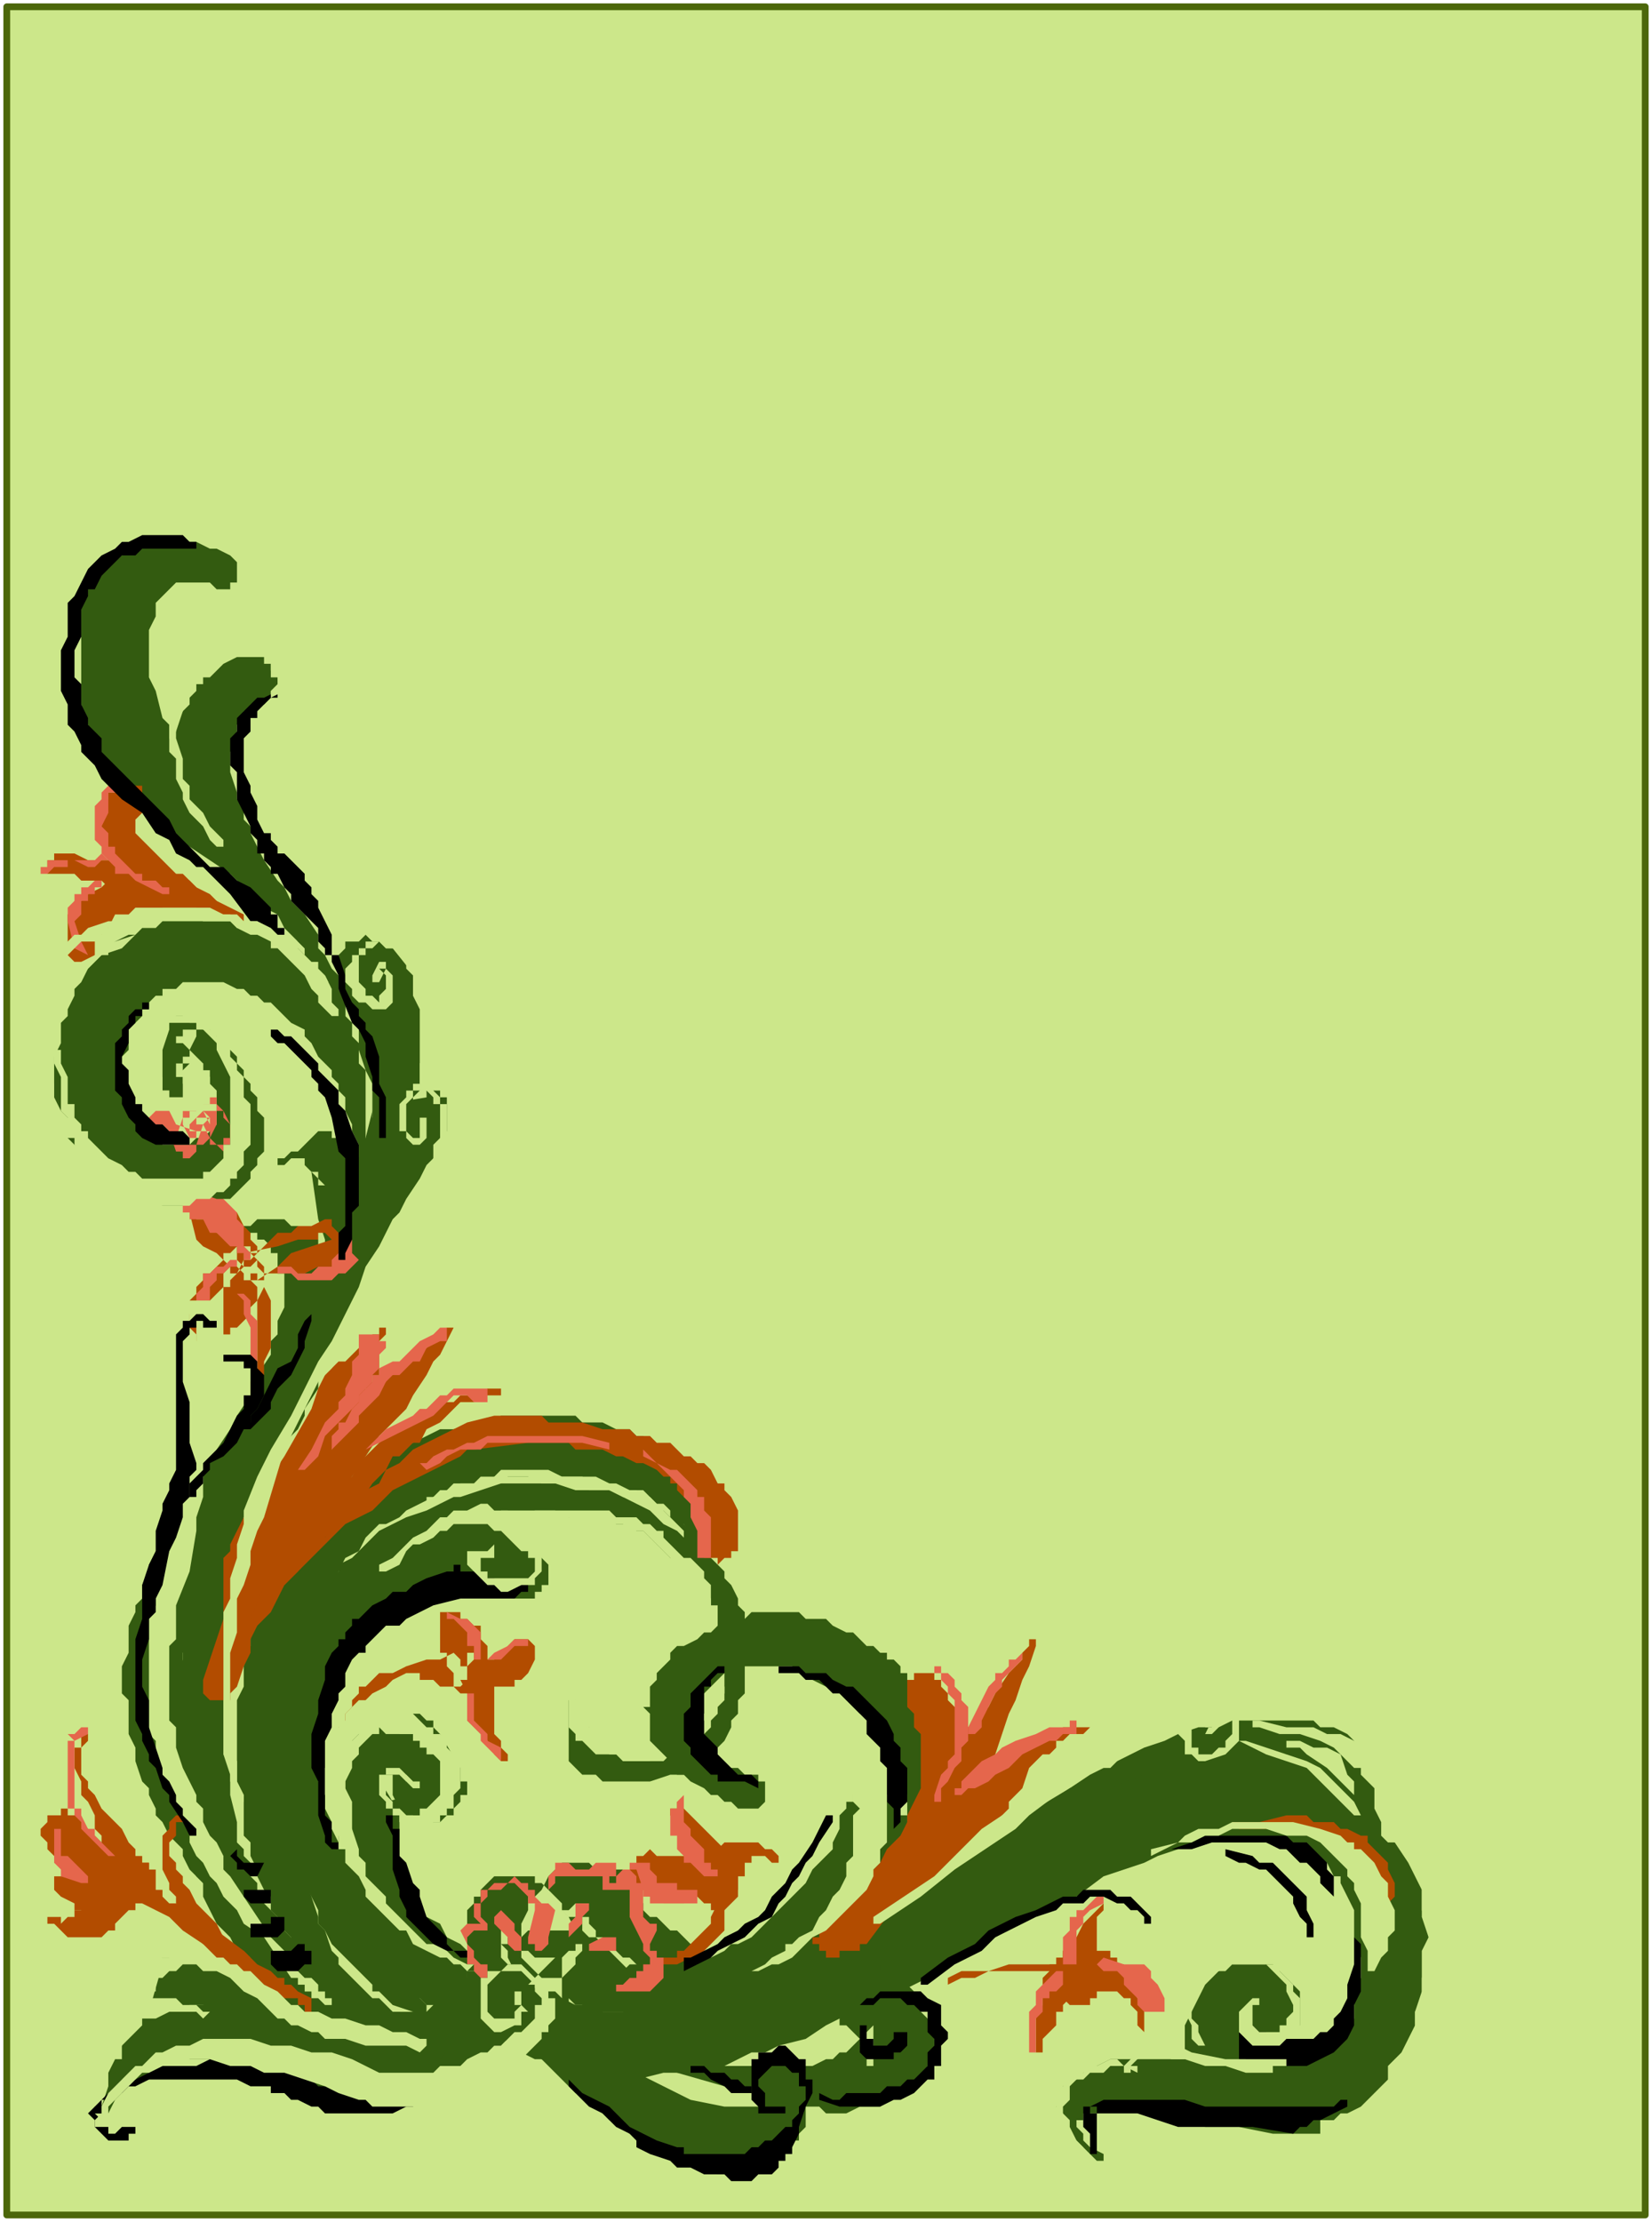<svg xmlns="http://www.w3.org/2000/svg" width="156.16" height="209.92" fill-rule="evenodd" stroke-linecap="round" preserveAspectRatio="none" viewBox="0 0 244 328"><style>.brush1{fill:#000}.brush2{fill:#cce78a}.pen3{stroke:none}.brush3{fill:#335b10}.brush4{fill:#b24c00}.brush5{fill:#e5664c}</style><path d="M1 1h242v326H1z" class="brush2" style="stroke:#4c670b;stroke-width:1;stroke-linejoin:round"/><path d="m32 87-1-1h-5l-1 1-1 1-1 1v2l-1 2v7l1 2 1 4 1 1v2l1 1 1 2 1 1 1 2 2 2 2 3 2 2 2 3 2 2 2 3 1 1 1 2 1 1 1 1 2 3v2l1 1 1 2 1 1v2l1 2v4l-1-1v-1l-1-2v-2l-1-2-1-1-1-1-1-2-1-1-1-2-1-1-1-1-2-1-2-2-3-3-6-4-3-2-1-1-2-1-1-2-1-1-1-1-2-1-1-2-1-1-1-2-1-1v-3l-1-3V89l1-3v-1l2-1 1-1 1-1h1l1-1 1-1h9l2 1h1l2 1 1 1v3h-1v1h-2z" class="pen3 brush3"/><path d="m38 104-1 1h-1v1l-1 1v3l-1 1v3l1 3v1l1 1v2l1 1v1l1 2 1 2 1 2 3 4 1 2 1 2 1 2v2l1 1 1 2v4-1h-1v-3h-1v-1l-1-1v-2l-1-1-2-2-1-2-2-2-2-2-2-2-1-2-2-2-1-1-1-1v-1l-1-1-1-1v-1l-1-2v-1l-1-1v-3l-1-2 1-2 1-3 1-1v-1l1-1v-1h1v-1h1l1-1 1-1 2-1h4v1h1v2h1v2h-1v1l-1 1h-1z" class="pen3 brush3"/><path d="M24 160v-5l1-3v-1l1-1h1l1 1h1l1 1h1l1 1v1l1 1h1l1 1v1l1 1v1l1 1v1l1 1v2l1 1v5l-1 1v1l-1 1v1l-1 1-1 1-1 1h-1l-1 1h-8l-2-1h-2l-1-1-2-1-2-2-1-1-1-1-2-2-1-1-1-2-1-1v-9l1-2v-3l1-1v-1l1-2v-1l1-1 1-2 1-1 1-1h1v-1l1-1 2-1h1l1-1h2l1-1h10l1 1h3l2 1 2 1 1 1h1l1 1 1 1 1 1 1 1v1h1v1l1 1v1h1v2l1 1v2l1 1v3l1 1v19l-1 3h-1v-1l1-1v-9l-1-2v-1l-1-2v-2l-1-1v-1l-1-1v-1l-1-1-1-1-1-2-1-1v-1l-2-1-1-1-1-1-1-1h-1l-1-1h-1l-1-1h-1l-2-1h-6l-1 1h-2v1h-1l-1 1v1h-1v1l-1 1-1 1v3l-1 1v4l1 2v1l1 2 1 1 1 1h1v1l1 1h4l1-1h1l1-1 1-1v-5l-1-1v-1l-1-1v-1l-1-1-1-1-1-1h-1v-1h1v-1h2v1l-1 2v2l-1 1v4h-2v-1h-1v-1zm26 25-3 9-2 5-2 5-2 5-1 2-1 3-1 2v3l-1 2-1 3-1 3v3l-1 2v6l-1 3v18l1 3v3l1 4v3l1 1v1l1 1v2l1 1v1l1 2 1 1 1 1 1 2 1 1 1 1 1 2 1 1 1 1 1 1 2 1 1 1 1 1 1 1h2l1 1h7l1-1 1-1 1-1h1l1-1v-1h1v-1h1v-1h2l1-1h1l1 1h1l1 1 1 1v1h1v4h-1v1l-1 1-1 1-1 1-1 1-1 1-1 1-1 1h-1l-1 1h-2l-2 1h-5l-1-1h-3l-1-1-2-1-2-1-2-1-2-1-1-1-2-2-2-2h-1v-1l-2-2-1-2-2-2-1-1-1-2-2-2-1-2-1-2v-2l-1-1-1-2v-1l-1-4v-3l-1-4v-15l1-3v-3l1-3v-3l1-3 1-3 1-3 1-2 1-3 1-3 1-2 1-3 2-5 2-5 5-10 2-5 2-5h1l1 1h-1z" class="pen3 brush3"/><path d="m78 293 2 1h2l1 1 2 1h2l2 1h4l5-1h4l2-1h2l2-1 1-1 4-1 2-1h2l3-2 3-1 4-2 3-2 6-3 7-4 6-4 3-1 3-2 6-3 3-1 3-1 4-1 3-1h4l3-1h7l3 1 4 1h2l1 1 2 1h2l2 3 1 2 1 1 2 3 2 4v3l1 3v5l-1 2v3l-1 2v3l-1 2-1 2-1 2-2 2-1 1-2 2-2 1h-1l-1 1h-3l-1 1h-4l-3-1h-1l-1-1h-1v-1l-1-1h-1v-1h-1v-2l-1-1v-6l1-1v-1l1-2 1-1 1-1 2-1 1-1v1l-1 1-1 1-1 1v5l1 1 1 1 2 1h7l2-1 1-1h1v-1l1-2 1-1v-4l1-2v-3l-1-3v-4l-1-2-1-2v-1h-1l-1-2-2-1h-1l-3-1-3-1h-11l-2 1-3 1-2 1-6 2-4 3-5 2-14 8-3 2-4 2-3 1-4 2-4 2-3 2-4 1-2 1h-2l-2 1-2 1h-2l-2 1h-5l-4 1h-5l-1-1h-3l-2-1-2-1-3-1-4-2h-1v-1l-1-1v-4l1-1 1-1h1v-1h2v1h1z" class="pen3 brush3"/><path d="M194 315h-6l-5-1h-5l-2-1-2-1-4-1h-6l-2 1h-2v1h-1v1l1 1v1l1 1 2 1v1h-1l-2-2-1-1-1-1-1-1v-2l-1-1 1-1v-2l2-1 1-1 2-1 2-1h13l2 1 2 1 1 2 2 1 2 1 3 1h3l2 1h1v3h-1zM93 297l4-1 3-1 3-1 3-1 3-1 3-2 3-1 3-1 2-1 3-2 3-1 2-2 6-3 5-3 5-3 5-4 3-1 3-2 3-2 3-1 1-1h2l3-1 3-1 4-1 4-1h5l2 1h4l2 1h1l2 1 1 1 1 1 2 2 1 1 2 2 2 3 2 3 4 5v9l-1 3v4l-1 1-1 3-1 2-1 1h-1v-1h-1v-2l1-1v-7l-1-4-1-5-2-4-2-3-1-2-2-3-2-2h-1l-1-1-1-1h-1l-4-1h-10l-4 1-3 1h-3l-3 2-2 1h-2l-1 1-3 1-2 2-5 3-5 3-3 1-2 2-3 1-3 2-3 1-2 1-3 1-3 1-3 1-3 1-3 1-3 1-3 1-3 1-7 2h-1v-1z" class="pen3 brush3"/><path d="m91 295 1 1h9l1-1h4l1-1h2l1-1 2-1h1l2-1 1-1 2-1 1-1 1-1 2-1 1-1 1-1 1-1 1-1 1-1 1-1 1-1 1-1 1-1 1-1v-1l1-1v-2l1-1v-6l-1-2v-2l-1-1v-1l-1-2-1-1-1-1v-1l-1-1h-1l-1-1-1-1-1-1-1-1h-1l-2-1-1-1h-1l-1-1h-7l-1 1h-2l-1 1-1 1-1 1-1 1v2h-1v1h1v2l1 1 1 1v1l1 1 2 1h1l1 1h2v1h1v3l-1 1h-3l-1-1h-1l-1-1h-1l-1-1-2-1-1-1h-1l-1-1v-1l-1-1-1-1-1-1v-4l-1-1h1v-3l1-1v-1l1-1 1-1v-1l1-1h1l2-1 1-1h1l1-1 2-1h2l1-1h7l1 1h3l1 1 2 1h1l1 1 1 1h1l1 1h1v1h1l1 1v1h1v1h1l1 2 1 1v2l1 2v1l1 1v4l1 1v5l-1 2v3l-1 1v2l-1 1v1l-1 1-1 1-1 1-1 1-1 2-1 1-1 1-2 2-2 1-1 1-2 1h-1l-3 2-2 1-1 1h-2l-2 1h-2l-1 1h-2l-2 1H90v-2h1zm-18 3-5-1h-3l-1-1h-1l-1-1h-1l-1-1-2-1-1-1-4-6-1-4-2-3v-11l-1-5 1-1v-3l1-1 1-1h2l1 1 6 6 1 1h-1l-8 2h-1v-1h1v-1l1-1h1v-1h1l1-1h1v3l1 2v9l2 3v2l3 5v1h1l1 1 1 1 1 1 1 1v1h1l2 1 2 1h1v1h1v2l-1 1h-1v1h-1v-1z" class="pen3 brush3"/><path d="m66 301-3-2-2-2-3-1-2-2h-1v-1l-1-1-1-1-1-1-1-1-1-1-1-1-1-2-1-1v-2l-1-2-1-2-1-1-1-3v-3l-1-2v-3l-1-3v-13l1-2v-2l1-3 1-2 1-2 1-2 1-2 1-1 1-1 1-1v-1l2-1 1-1 1-1 1-1 1-1 2-1 2-1 3-1 2-1 2-1h1l3-1 3-1h8l3 1h5l2 1h2l2 1 1 1h1l1 1 2 1 1 1 1 1 1 1 1 2 1 1 1 1v1l1 1 1 2v1l1 1v12l-1 1v2l-1 1v1l-1 2-1 1-1 1-2 2h-1l-1 1h-2l-3 1h-7l-1-1h-2l-1-1-1-1v-9h1v2l1 1v1h1l1 2v1h1l1 1h2v1h6l1-1h2l1-1 1-1 1-1 1-1v-1l1-1v-2l1-1v-9l-1-1v-1l-1-2v-1l-1-1v-1l-1-1-1-1-1-1-1-1h-1l-1-1-1-1-2-2h-1l-1-1h-2l-2-1h-5l-2-1h-8l-2 1h-3l-1 1h-1l-2 1-1 1h-1l-2 1-2 2h-1l-1 1-1 2-2 1-1 2-1 1-1 2-1 2-1 2v1l-1 1v2l-1 2v14l1 2v3l1 2 1 2 1 3 1 2 1 3 1 2 1 3 1 2 2 3 1 2 1 1 1 1 1 1 1 1v1l1 1 3 1v2h-1z" class="pen3 brush3"/><path d="M60 300h-2l-1-1-1-1h-2l-1-1-1-1-1-1-2-1-1-1-1-1-1-1-1-1-1-2-1-1v-1l-1-1-1-2-1-1v-2l-1-1-1-2v-1l-1-2v-2l-1-1v-6l-1-2v-12l1-2v-3l1-3v-3l1-1v-1l1-3 1-2 2-2 1-2 1-3 2-1 1-2 2-2 2-2 1-1 2-2 2-1 2-1 1-1h2l2-1 2-1h2l3-1h2l2-1h11l1 1h3l2 1h2l1 1h1l1 1 1 1h1l1 1 1 1 1 1 2 2 2 3 2 3v2l-1 1-1 1h-1l-1-1-2-3h-1l-1-1v-1l-1-1h-1l-1-1h-1l-1-1h-2l-2-1h-1l-3-1H71l-1 1h-3l-1 1h-1l-1 1-2 1-2 1-1 1-2 1h-1l-1 1-1 1-1 2-2 1-1 2-1 2-1 1-1 2-1 2-1 2v2l-1 3v2l-1 1v19l1 3v5l1 1 1 3 1 3v1l1 1 1 3 1 1v1l1 1 1 1 1 1 1 1 1 1h1l1 1 1 1h1l2 1v2h-1zm11 5-2 2-1 1-2 1h-2l-1 1h-2l-1 1h-7l-1-1h-2l-1-1h-2l-2-1-2-1-2-1-2-1h-3l-1-1h-8l-2 1h-1l-2 1v1h-2v1h-1l-1 1-1 1-1 2h-2v-1h1l1-3v-2l1-2 1-2 1-1 1-1 1-1v-1l1-1h1l1-1h11l2 1h3l3 1 5 2 6 3 1 1h1l2 1h2l1 1h2v-1h4v-1h1l1-1h3v2h-1z" class="pen3 brush3"/><path d="M65 304h-3l-3-1h-4l-1-1h-3l-2-1-4-1-4-1-2-1h-2l-1-1h-3l-3-1h-2l-5 2h-1v-1l2-7v-1h6l2 1h2l1 1h1l2 1 2 1 2 2 2 1 2 1 2 1 3 1 1 1h1l3 1 1 1h5l1 1h3l-1 1zm-23-16-3-2-1-1-1-1-3-2-1-1-1-1-2-2-1-1-1-1-1-2v-1l-1-1-1-1-1-2-1-1v-1l-1-2v-1l-1-1-1-3v-2l-1-2v-5l-1-1v-4l1-2v-4l1-2v-1l1-1v-2l1-2v-1l1-2 1-2 1-2 2-3 2-3 3-5 2-3 1-2 2-3 1-1v-2l2-3v-2l1-1v-2l1-2v-5h-1v-3h-1v-1l-1-1h-1v-1h-1l-1 1h-2v1h-2v-1h1l1-1 1-1h2l1-1h4l1 1h1l1 1h1v1h1v1l1 1 1 1v2l1 1v7l-1 2v3l-1 1-1 2v1l-2 3v1l-1 2-1 1-1 1-1 3-4 5-1 2-1 1-1 2-2 3v1l-1 2-1 1v2l-1 2v1l-1 2v3l-1 1v12l1 3v3l1 3v3l1 2 1 2v1l1 1v1l1 1v1l1 2 1 1 1 1v1l1 1 1 1 1 1 1 1 1 1h1v1z" class="pen3 brush3"/><path d="m47 198 1-2v-13l-1-3-1-7h1v1l1 1h-1v-1l-1-1-1-1v-1h-2l-1 1h-1v-1h1l1-1h1l1-1 1-1 1-1h2v1h1l2 2h1v2l1 2v5l-1 2v3l-1 2-1 3-1 3-1 3v1l-1 2h-1zm4 84-1-2-1-3-1-2-1-3v-2l-1-3v-2l-1-2v-3l-1-2v-9l1-1v-4l1-1v-2l1-2v-1l1-1v-1h1l1-2 1-2 2-1 1-1 2-2 2-1 2-1h1l1-1h1l2-1h2l1-1h2l3 1 1 1 2 1 1 2 2 1 1 1 1 1v3h-1v1h-1v1h-3l-1-1-2-1-1-1v1h-2l-1-1-3 1h-2l-2 1-1 1-2 1-2 1-1 1-1 1-2 1-1 1-1 2-1 1v1l-1 2v1h-1v4l-1 1v9l1 2v2l1 2v2l1 2v2l1 2 2 5-1 1-1-1z" class="pen3 brush3"/><path d="m69 291-2-1-2-2-2-2-2-2-1-1-1-2-1-1-1-1-2-2-1-1-1-2-1-1v-2l-1-1-1-2v-1l-1-1v-6h1v-1l1-1v-1l1-1h1v-1h2l1-1h1l1-1h4l1 1h1v1l1 1 3 5v2h1v2h-1v1l-1 1v1h-1l-1 1h-4v-1h-1l-1-1-1-1-3-5h2l2 1h1l1 1h1v1h-2l-1 1-1 1h-1v1h-1v1l-1 1v2l1 1v2l1 1 1 2 1 1 1 1 1 2 2 2 2 1 1 2 2 1 2 2v2h-1zm8 4 4 3 3 2 2 1 1 1 2 1 2 1 1 1 2 1 4 2 2 1 2 1 5 1h5v-1h1v-1l-1-2v-2l1-1h1v-1h2v1h1v1l1 2 1 1v6l-1 1v1h-1v1l-1 1h-1l-1 1-2 1h-2l-2 1h-2l-2-1-3-1-2-1-1-1h-2l-2-1-2-2-2-1-1-1-2-2-2-1-3-3-4-4-2-1-2-2h-1v-3l1-1h1v-1l1 1h1z" class="pen3 brush3"/><path d="m86 300 3 1 3 1 6 1 6 1 3 1h13l2-1h1l1-1h1l1-1 1-1 1-1 1-1v6h-1v-2l-1-1h1v-1h-1l-2-2h-1v-1l-1-1v-4l1-1 1-1 1-1h4v1h1l3 2 1 1h1v3l1 1 1 2v5h-1l-1 2-1 1h-1v1h-1l-2 1-1 1h-3l-2 1h-3l-1-1h-5l-2-1h-2l-1-1-4-1-7-2-4-2h-1l-2-1h-2l-1-1h-4v-2zm116-3-1 3-1 2-1 1-1 1-1 2-2 1-1 1-1 1-2 1-1 1h-9l-1-1-1-1h-1l-1-1v-1l-1-1v-1l-1-1v-5l1-2 1-2 1-2 1-1 1-1h1l1-1h6l1 1 1 1 1 1 1 1v5h-1l-1 1-1 1h-3l-1-1-1-1h-2v3l1 1 1 1h3l1 1h1l2-1h2l1-1h1l2-1 1-1h1v-1l1-1 1-1v-1h1zm-67-18 5-4 8-5 5-3 5-3 3-2 2-1 6-3 3-1 2-1 3-1h3l2-1h12l1 1h2l2 1 1 1 1 1 1 1 1 1 1 1v1l2 2v6h-1l-1 1-1 1h-5l-1-1v-1l-1-1-1-2-1-1-1-1-1-1-2-1-2-1-1-1-2-1h-9l-2 1h-2l-3 1-5 2-4 2-2 1-3 1-4 2-4 3-4 2-3 2-5 3v1-1h-1v-1h1z" class="pen3 brush3"/><path d="M95 290h4l3-1h3l2-1 1-1h1l2-1 1-1 2-2 2-2 3-3 1-2 1-1 1-1 1-1v-1l1-2v-2l1-1v-1h1v-1h5l1 1 1 1v1h1v3l-1 2v2l-1 2-1 2-1 1-1 2-1 2-1 1-3 4-2 1-1 1-2 1-1 1-2 1-2 1-2 1h-2l-2 1h-2l-2 1H93l-1-1h-1v-1l-1-1v-2h1v-2h1l1-1h2zm-57-75 1-2 1-1 1-1v-2l1-1 1-2 1-3 1-3 1-3 1-3 1-4 1-6 2-7 1-3 1-3 1-3 1-4 1 1v1l1 2v1l1 2-2-6h-1v-1h1l1-1 6-1v-1h2v1h1v5l-1 1-1 3-1 4-2 3-1 3-2 3-2 3-3 6-2 2-1 3-4 6-3 6-4 5v1-1h-1z" class="pen3 brush3"/><path d="M54 171v-2l1-1v-8l-1-2-1-3v-3l-1-3-2-3v-5l1-1v-1h2l1-1 1 1h1l1 1h1l4 5v2l1 1v8l-1 1v4l-1 1v2l-1 2v2l-1 1-1 3v1l-1 1h-2v-1h-1v-2zm24 129-1-1h-1l-1-2h-1l-1-1v-1l-1-1-1-1v-1l-1-1v-2l-1-2v-5l1-1v-1h1v-1l1-1 1-1h6v1h1l1 1 1 1 1 1v1l1 1 1 2h1v2h-1v1h-1l-1 1h-4l-1-1h-1v-4l1-2v-2h1l1-1 1-2 1-1h1v-1h4l1 1h4v1h1v1l1 1 1 2v1l1 1h1l1 1 1 1h1l1 1 1 1v1h1l1 1v2l1 1v1l1 2v1l-1 1v2l-1 1-1 1-1 1-1 1h-1v1h-1l-1 1h-2l-1 1h-1l-3 1h-3l-5-1-1-1-2-1h-1l-2-1-1-1-1-1v-1l-1-1v-12h1v-1h2l1-1h8l1 1h2v1h1l1 1 1 1h1l2 2 4 1h1v1h1l1 1v1l1 1v2l-1 1v1l-1 1v1h-4l-7-1-1-2-1-1-2-1v-1h-1l-1-1h-2l-1-1h-3v-1l1-1 1-1 1-1 1-1h1v6h1v1h1l2 1h5l1-1h1v-1h1l1-1 1-1v1l-1 1v2l-1-1v-2l-1-1v-1l-1-1-1-1-1-1-1-1-1-1-1-1v-1l-1-1v-1h-3l-1-1h1l1-1h2l-1 1v6l-1 1v1l-1 1-1 1h-3l-1-1-1-1-1-1v-1l-1-1v-1l-1-1h-1v2l1 1v1l1 2 1 1 1 1 1 2h1l1 1 1 1v2l-1 1h-1v1h-1l-1-1z" class="pen3 brush3"/><path d="m21 120-1 1v2l1 1 1 1 1 1 1 1 2 2 2 1 2 2 2 1 2 1 2 1v1h-1l-1-1h-1l-2-1-6-2h-1l-1-1h-1l-2-1-1-1h-1v-1l-1-1-1-1v-1l-1-1v-5l1-1v-1h1v-1h4v2h1v1h-1v1z" class="pen3 brush4"/><path d="M10 140v-5l1-1v-1h1l1-1 2-1 1-1h2l1-1h3l1-1 1 1h3l1 1 1 1 2 1 1 1v1H20l-1 1h-2l-1 2h-1v1h-1v4h-3l-1-1v-1z" class="pen3 brush4"/><path d="M9 126h2l2 1h5l2 1h1l4 1 1 3v1h-3l-3-1-4-1-1-1h-3l-1-1H7v-2h1v-1h1z" class="pen3 brush4"/><path d="M17 117h-1v3l-1 2 1 1v2h1v1l1 1 1 1 1 1h1v1h2l1 1h1v1h-1l-4-2-1-1h-2v-1l-1-1-1-1v-1l-1-1v-5l1-1v-1l1-1h1v1z" class="pen3 brush5"/><path d="M6 128h1v-1h7l1-1 1 1h-1l-1 1h-1l-2-1h-1v1H8l-1 1H6v-1zm7 13-2-1-1-4v-2l1-1v-1h1v-1h1l1-1h1v1h-1v1h-1v1h-1v2l-1 1 1 3 1 2zm16 23h1v-1l1-1h1v1l1 1v1l1 1v1h1l-1 1v1h-1v1l-1-1h-1v-1l-1-2v-1h2v1h1-1l-1 2-1 1h-2v-1l-1-2v-1h1v-1h1v1h1v1l-1 3v1l-1 1h-1v-1h-1l-1-3-1-1-1 1h-1l-1-1 1-1 1-1h2l1 2 3 1v1h-1v1h-2v-1l1-3v-1h1v-1h1v1h1l1 2v1h-3v-1l2-2h3l1 2 1 1h-1v1h-1v1h-1l-1-1v-3l-1-1v-1h2v2h-1l-1 1h-1v-2z" class="pen3 brush5"/><path d="M37 205v-1l1-1v-13l-1-1v-2h-1l-1 1-1 1v1h-1v5h-2l-1-1h-1v-1h1l1-1 1-1 1-1v-2l1-1v1h1l1-2v-1l5-1 3-1h3v-1h1l1 1-3 1-3 1-2 2-3 2h-2v-2l-1-1v-2l-1-1-1-1-1-1h-1v-1h-2v-1l1-1h1v3l1 1 2 1 1 1h2v1h1v1l-1 1h-1v1l-1-1h-1l-1-1-1-1-2-1-1-1-1-4v-2h3l1 1h1l1 1h1l1 2 1 1v1l1 1v2l1 1v1h-2v-1h-1v-1h1l1-1 1-1 1-1 1-1h2l1-1h2l2-1h1v1l1 1h1v4h-1l-1 1h-2l-2 1h-8 1v-1 2h1v1l-1 2-1 1v1l-1 1-1 1h-1v1h-1l-1 1h-3v-1l-1-1v-4l1-1v-1l1-1v-1h1l1-1 1-1v-1h1l1-1h1l1 1 1 1v1l1 1v2l1 2v7l-1 2v2l-1 1v2h-1v-1z" class="pen3 brush4"/><path d="m29 176 3 1h1l1 1 1 1v1l1 1v3l1 1v1h-1v-1h-1v-1h-1l-1-1-1-1h-1l-1-2h-2v-1h-1v-2h1v-1h1zm12 11h2l1 1h2l1-1h2v-1l1-1v-2 2-3h1l1 1v2-1 1l1 1-1 1-1 1h-1l-1 1h-5l-1-1h-2v-1zm-11 9v-2l-1-1v-2l1-1v-2h1l1-1h1l1-1h1v1h-1l-1 1h-1v1l-1 1v6h-1zm6-5 1 1v2l1 1v7h-1v-6l-1-2v-2l-1-1h1v-1 1z" class="pen3 brush5"/><path d="M33 249v-19l1-1v-1l2-4 2-3 2-3 2-3 4-7 1-3 1-2 1-1 1-1h1l2-2h1l1-1v-1h1v-1h1v1l-1 1v5h-1v2h-1v1l-2 3-1 2-2 3-2 4-2 3-2 3-1 1-1 2-1 3-1 2-1 2-1 3-1 2v2l-1 3-1 2v4h-1v-1z" class="pen3 brush4"/><path d="m30 248 2-6 1-3 1-2v-2l1-2 1-2 2-2 1-2 1-2 1-1v-1l1-1v-1l1-1 2-2 2-3 2-1 1-2 2-3 3-3v-1h1l1-1v-1h1l1-1 1-1 2-1 1-1 1-1 1-1 1-1h1l-1 2-1 2-1 1-1 2-2 3-1 2-1 1-3 3-2 3-2 3-3 3-1 2-1 1-1 2-1 1-1 3-1 2-2 2-1 2-1 2-1 1-1 2v3l-1 2-1 3-1 1v1h-3l-1-1v-2z" class="pen3 brush4"/><path d="m35 244 1-2 1-3 2-5v-1l1-1 1-3 1-1v-1l1-1 1-1 6-6 2-1 1-2 2-2 1-1 4-3 2-1 1-1 2-1h2l1-1h2l2-1h2v1h-2l-2 1h-2l-1 1-1 1-1 1-2 1-1 2h-1l-1 1-1 1h-1l-1 2-2 2-2 3-2 2-1 1-2 2-1 1-3 4-2 2-1 2-1 2-2 2-1 2-1 3h-2l1-1z" class="pen3 brush4"/><path d="m42 233 1-1 2-2 1-2 2-1 3-4 3-3 2-1 1-2 2-1 2-2 2-1 2-1 2-1 2-1 4-1h7l1 1h5l3 1h4l1 1h2l1 1h2l1 1 1 1h1l1 1h1l1 1 1 2h1v1l1 1 1 2v6h-1v1h-1l-1 1v-1h-2v-5l-1-2-1-1-1-1-1-1v-1h-1v-1h-1l-1-1-2-1h-1l-2-1h-1l-2-1h-4l-1-1h-6l-8 1h-1l-1 1-2 1-2 1-2 1-2 1-2 1-1 1-2 2-2 1-2 1-3 3-6 6h-1v-1h1z" class="pen3 brush4"/><path d="m44 217 2-3 1-2 1-2 2-2v-1l1-1v-1l1-2v-2l1-1v-3h3v1h1v1l-1 1v2l-1 1v1l-1 1-1 1v1l-1 1-2 2-2 2-1 3-1 1-1 1h-1z" class="pen3 brush5"/><path d="M49 213v-1l1-1v-1h1l1-2 1-1v-1l1-1 1-1v-1h1v-1l2-1h1l2-2 1-1 2-1 1-1h1v2h-1l-2 1-1 2h-1l-1 1-1 1h-1l-1 1-1 2-1 1-1 1-1 1v1l-1 1-1 1-1 1-1 1v-1zm5 1 2-2 1-1 2-1 2-1 1-1h1l1-1 1-1h1l1-1h5v2h-2l-1-1h-2l-1 1-1 1-1 1-2 1-2 1-2 1-2 1-2 1v1-1h-1 1zm9 2 1-1 2-1h1l2-1h1l2-1h14l4 1v1l-4-1H72l-1 1h-3l-2 1-1 1-2 1-1-1h1zm32-2 2 2 2 1h1l1 1 1 1 1 1v1h1v2l1 1v6h-1v1-1h-1v-4l-1-2v-2l-1-1v-1l-1-1-1-1-1-1-1-1-2-1v-1z" class="pen3 brush5"/><path d="M50 256v-1l1-1v-1l1-1v-1l1-1v-1h1l1-1 1-1h2l2-1 3-1h2l2-1h3v3l-1 1-1 1h-1v-2l-1-1v-2h-1v-3l1-1h1v-1h2l1 1h1v2l1 1v2l1 1v3h-1v1h-4l-1-1h-2l-1-1h-2v-1h-2l-2 1-1 1-2 1-1 1-1 1-1 1v2l-1 1v1h-1v-1z" class="pen3 brush4"/><path d="M73 248v8l1 1v1l1 1v1h-1l-1-1-1-2-1-1-1-1-1-1v-4l-1-2h1v-1l1-1h2v1h1v1z" class="pen3 brush4"/><path d="M71 245h2l1-1 1-1 1-1h2l1 1v2l-1 2-1 1h-1v1h-6l-1-1v-2l1-1h1zm-3 1v-1l-1-1-1-1v-1h-1v-4h3v5h1v3h-1zm-23 50h-1v-1h-2l-3-2-3-1-3-2-1-1-1-1-2-2-1-2-1-2-1-1v-1l-1-1v-1l-1-2v-5l1-1v-1l1-1h1v1h-1v2l-1 1v2l1 1v1l1 1v1l1 1 1 2 2 2 1 1 1 2 1 1 1 1h1l1 1 1 1 2 1 1 1h1v1h1l1 1 2 1v2h-1v-1z" class="pen3 brush4"/><path d="m34 290-2-2-2-1-3-2-1-1-1-1-2-1-2-1-1-2-1-1-1-1v-1h1v1h1l1 1h1l1 1h1v1l1 1h1l2 1 2 2 2 1 4 3 1 1-1 1h-2z" class="pen3 brush4"/><path d="m14 275 1-1v-3l-1-1v-2l-1-2-1-1v-2l-1-2v-3h1v-2h1v1l-1 1v4l1 1v1l1 1 1 2 1 1 1 1 1 1 1 2 1 1v5l-1 1h-1v1h-2v-1h-1l-1-1v-3z" class="pen3 brush4"/><path d="M18 279h-4v-1h-2l-1-1-1-1-1-1-1-1-1-1v-1l-1-1v-1l1-1v-1h2v-1h1v1h2v1l1 1 1 1 1 1 1 1h3l1 1h1v1h1v2l-1 1v1h-3z" class="pen3 brush4"/><path d="M22 280h-1v1h-1v1h-1l-1 1-1 1v1h-1l-1 1h-5l-1-1-1-1H7v-1h2v1l1-1h1v-1h1v-1l1-1 1-2 1-1h1l1-1h1l1-1h3v1h1v3l-1 1z" class="pen3 brush4"/><path d="m21 279-2 1v1h-1l-1 1h-6v-1l-2-1-1-1v-2h4l1-1h4v-1h4v1l1 1v1l-1 1zm76 10h3v-1h1l1-1 1-1 1-1 1-1v-1l1-2v-4l-1-2h1v1h1v2l1 2-1 2v3l-1 1-1 1-1 1-1 1h-1l-2 1h-3v-1z" class="pen3 brush4"/><path d="M106 280h-4l-1 1h-3l-1-1h-1l-1-1h-1v-1h-1v-2l1-1v-1h1l1-1 1 1h7l1-1 1 1h1l1 1v3l-1 1h-1v1z" class="pen3 brush4"/><path d="M103 279v-2l-1-1v-3l-1-1v-2h-1v-1l-1-1v-1h1v-1l1 1 1 1 1 1 2 2 1 1 1 1 1 1v1l1 1v3h-1v1h-4v-1h-1z" class="pen3 brush4"/><path d="M103 278v-1l1-1v-1l1-1 1-1 1-1h5l1 1h1l1 1v1h-1l-1-1h-2v1h-1v2h-1v3l-1 1-1 1h-2v-1h-1l-1-1v-2z" class="pen3 brush4"/><path d="m66 238 2 1h1l1 1 1 1v4h-1v-2h-1v-2l-1-1-1-1h-1v-1zm6 7 1-1 2-1 1-1h2v1h-2l-1 1-1 1h-2zm-2 5v4l1 1 1 1v1l2 1v2h1-1l-1-1-2-2v-1l-1-1-1-1v-4h1zm-57 6-2 1v10h1v1l1 2h1v1l1 1 2 2h-1l-1-1-1-1-1-1-1-1v-1l-1-1v-1h-1v-10h1l-1-1h1l1-1h1v1zm-4 14v4h1l1 1 2 2v1h-1l-3-1v-1l-1-1v-5h1zm92-4v3l1 1v1l1 1 1 1v2h1v1h1v1h-2l-1-1-1-1h-1v-1l-1-1v-2h-1v-4h1v-1l1-1v1zm-5 9v1l1 1v1h3v1h3v2h-7v-1h-1v-1l-1-3h-1v-1h3zm-25 17-1-1v-1h-1v-3l-1-2 1-1h2v1-1l-1-1v-2h1v-2h1l1-1h2l1-1 1 1h1v1h1v1l1 1h-2v-1l-1-1-1-1h-1l-1 1h-2v1l-1 1v2l1 1v1h-2l-1 1v1l1 1v1l1 1h1v2h-1z" class="pen3 brush5"/><path d="M81 278v-1l1-1v-1h2l1 1h2l1-1h3v3h1-2v-1h1l1-1h1l1 1v1h1v5l1 1h1v1l-1 2v1h1v1h1v3l-1 1-1 1h-5v-1h1l1-1h1v-1h1v-1h1v-1l-1-1v-1l-1-2-1-2v-4h-4v-2h-7v1l-1 1v-1zm-5 10-1-1v-1l-2-2v-1l1-1 1 1 1 1v1l1 1v2h-1zm2-2 1-4v-1h2l1 1-1 4v1l-1 1h-1v-1h-1v-1z" class="pen3 brush5"/><path d="M84 285v-1l1-1v-2h2v1l-1 1v1l-1 1-1 1v-1zm3 2 2-1h2v2h-4v-1z" class="pen3 brush5"/><path d="M122 284h1v-1l1-1 2-3 2-1 1-2 1-1 1-2 1-1 1-1 1-2v-1l1-2 1-2v-8l-1-1v-2l-1-1v-4h1v-1h3v1h1v1l1 1v1l1 1 1 2v11l-1 1v3l-2 2-1 2-1 2-1 2-2 3-1 1-1 1-1 1-3 4h-1v1h-3v1h-2v-1h-1v-1h-1v-1h1v-2h1z" class="pen3 brush4"/><path d="m126 283 1-2 1-1 2-3 1-1v-2l1-1 1-1 2-3 1-3 2-2 1-2 1-2 1-1v-2l1-1 1-1 1-1 2-2 1-2 2-3 1-1 1-1v-1l1-1v-1h1v1l-1 3-1 2-1 3-1 2-2 6-1 2-1 3-1 2-1 1-1 3-2 2-1 3-1 1-2 2-2 2-3 2-1 1-1 2h-3v-2z" class="pen3 brush4"/><path d="m131 278 1-1h1l1-2h1v-1l1-2 3-3 1-2 1-1 3-2 2-2 2-2 1-1h1l1-1 1-1h1l2-1h1l1-1h4l-1 1h-2l-1 1h-1v1l-1 1h-1l-1 1-1 1-1 3-2 2v1l-1 1-1 1-1 1-3 3-3 3-6 5h-1l-1 1v-1h-1l-1-1v-1h1v-1z" class="pen3 brush4"/><path d="M141 265v-1h1v-1l1-1 1-1 1-1 2-1 1-1 2-1 3-1 2-1h3v-1h1v2h-2l-1 1h-1l-2 1-2 1-2 2-2 1-1 1-2 1h-1l-1 1h-1zm-3 0 1-3 1-1v-1l1-1v-8l-1-1v-1l-1-1v-1h-1v-1h1v1h1l1 1v1l1 1v1l1 1v5l-1 1v2l-1 1-1 2-1 1v2h-1v-1z" class="pen3 brush5"/><path d="m143 255 1-2 1-2 1-2 1-1v-1h1l1-1v-1h1l1-1v1l-1 1-1 1-1 1v1l-1 1-1 2-1 2v1l-1 1h-1v-1z" class="pen3 brush5"/><path d="m140 292 2-1h4l3-1h9v1h1-13l-2 1h-2l-2 1v-1z" class="pen3 brush4"/><path d="m161 293-1 1-2 1-1 1v1h-1v2l-1 1-1 1v2h-1v-5l1-2v-4l1-1v-1h1v-1h1v-1h4v1l1 1v2l-1 1z" class="pen3 brush4"/><path d="M156 292v-1h1v-3l1-1 1-1 1-2 1-1 1-1 1-1v-1 2l-1 1v7l1 2-1 1v2h-1v1h-3l-1-1-1-1v-2z" class="pen3 brush4"/><path d="M160 288h4v1h1v1h1l1 2v1l1 2 1 1v4l-1-1v-2l-1-1v-1h-1l-1-1h-6v-1h-1v-1l-1-1 1-1v-1l1-1h1zm23-19h3l4-1h3l1 1h3l1 1h1l2 1h1v1l1 1 1 1 1 1v1l1 2v2l-1 1h-1l-1-1-1-1v-1l-1-2-1-1v-1h-1l-1-1-1-1h-1l-1-1h-1l-1-1h-10l-1-1h1z" class="pen3 brush4"/><path d="M157 289v-3l1-1v-2h1v-1h1l1-1 1-1h1v1l-2 1-1 1v1l-1 1v5h-2v-1zm0 4-1 1h-1v1h-1v2l-1 1v5h-1v-6l1-1v-2l1-1 1-1 1-1h1v2zm6-4 3 1h3l1 1v1l1 1 1 2v2h-3l-1-1v-1l-1-1-1-1v-1l-1-1h-2l-1-1 1-1z" class="pen3 brush5"/><path d="m25 195 1-1v-1h1v-1h4l1 1v1l1 1v4h-1v3h-1v12l-1 1v6l-1 3v2l-1 6-2 5v5l-1 1v11l1 1v3l1 3 1 2 1 2v1l1 1v2l1 2 1 1 1 2v2l1 1 2 3 2 3 2 3 2 2 2 3 1 1h1l1 1v1h1v1h1v1h-1l-1-1h-1v-1h-1v-1h-1v-1h-1l-2-3-2-3-3-2-1-2-1-1-1-1-1-2-1-1-1-2-1-1-1-2v-2l-1-1-1-3-1-2-1-1v-1l-1-2v-3l-1-1v-17l1-2v-6l1-5 1-3v-3l1-3v-5l1-4v-6l1-1v-1l1-2v-3h-1v-1h-1l-1 1v1h-1v-1zm160 79h2l2 1h4l1 1h1v1h1l1 2 1 1 1 2v2l1 3v3l-1 2v1h-2l-1-1v-6l-1-1-1-2v-1l-1-1-1-1-4-3-4-3 1-1v1z" class="pen3 brush2"/><path d="M28 81h-7l-1 1h-2l-2 2-1 1-1 2h-1v1l-1 2v4l-1 2v4l1 1v3l1 2v1l1 1 1 1v2l1 1 1 1 1 1 2 2 1 1 1 1 3 3 1 2 1 1 2 2 1 1 1 1h2l2 2 2 1 1 1 1 1 1 1v1h1v2h1v1h-2l-1-1-1-1h-1l-3-4-1-1-1-1-1-1-1-1h-1l-1-1-2-1-1-2-2-1-2-3-3-2-1-1-1-1-1-1-1-2-1-1-1-1v-1l-1-2-1-1v-3l-1-2v-6l1-2v-5l1-1 1-2 1-2 2-2 2-1 1-1h1l2-1h6l1 1h1v1h-1z" class="pen3 brush1"/><path d="M41 103h-1l-1 1-1 1v1h-1v2l-1 1v5l1 2v1l1 2v2l1 2h1v1l1 1v1h1l1 1 2 2v1l1 1v1l1 1v1l1 2 1 2v3h-1v-1l-1-1v-2l-1-1-1-1-2-2v-1l-1-1-1-2h-1v-1l-1-1v-1h-1v-2l-1-1v-1l-1-2-1-2v-4l-1-1v-4l1-1v-2l1-1 1-1 1-1h1l2-1v1zm9 38 1 3v2l1 2 1 1v1l1 1v1l1 1 1 3v4l1 2v6h-1v-6l-1-1v-2l-1-3v-2l-1-2-1-1-2-5v-2l-1-2v-1h1zm-23 28h-4l-2-1-1-1v-1l-1-1-1-2v-1l-1-1v-7l1-1v-1l1-1v-1l1-1h1v-1h1v1h-1v1h-1v1l-1 1v2l-1 2v1l1 1v2l1 2v1h1v1l1 1 1 1h1l1 1h2l1 1v1h-1zm13-17h1l1 1h1l1 1 1 1 1 1 1 1v1l1 1 1 1 1 1v2l1 1 1 3 1 2v9l-1 1v4l-1 2v1h-1v-4l1-1v-10l-1-1-1-5-1-3-1-1v-1l-1-1v-1l-1-1-1-1-1-1-1-1h-1l-1-1v-1zm-9 44h-1v-1h-1v1h-1v1l-1 1v6l1 3v6l1 3v1l-1 1v3l-1 1v2l-1 3-1 2-1 5-1 2v2l-1 1v3l-1 3v4l1 2v4l1 3 1 3v1l1 1 1 2v1l1 1v1l2 2v1h-1l-1-2-2-3v-1l-1-1-1-3-1-1v-1l-1-2v-1l-1-2v-12l1-3v-5l1-3 1-2v-3l1-3v-1l1-2v-1l1-2v-20l1-1v-1h1l1-1h1l1 1h1v1h-1z" class="pen3 brush1"/><path d="M33 200h4l1 1v1l1 1v3l-1 2-1 1v1l-1 1-1 2-2 2-2 1v1l-1 1v1l-1 1v1h-1v-2l1-1 1-1v-1l3-3 1-2 1-2 1-1v-2h1v-4h-1v-1h-3v-1z" class="pen3 brush1"/><path d="m46 195-1 3v1l-1 2-1 2-2 2-1 2v1l-1 1-1 1-1 1h-1v-1h1v-1l1-1 1-2 1-2 1-2 2-1 1-2v-2l1-2 1-1v1zm34 37-1 1-1 1v1h-1l-1 1h-8l-4 1-2 1-2 1-1 1h-2l-1 1-1 1-1 1v1h-1l-1 1-1 2v2l-1 1v1l-1 2v2l-1 2v11l1 1v3h1v1h-1l-1-1v-1l-1-3v-5l-1-2v-5l1-3v-2l1-3v-2l1-2 1-1v-1h1v-1l1-1v-1h1l1-1 1-1 2-1 1-1h2l1-1 2-1 3-1h1v-1h1v1h3l1 1h1l1 1h3l1-1 1-1h1zm-45 42 1 1h3l-1 2h-1l-1-1h-1v-1l-1-1 1-1v1zm1 5h4v2h-3l-1-1v-1h-1 1v-1 1zm2 5h2v-1h2v2l-1 1h-4v-2h1zm3 4h2l1-1h1v1h1v2h-1l-1 1h-3l-1-1v-2h1zm-21 27h-1v1h-3l-1-1-1-1v-1l-1-1 1-1 1-1 1-1 1-1 1-1h2l2-1 2-1h5l2-1h6l1 1h3l2 1h2l1 1 1 1h3l1 1h9v-1h3l2-1h1l2-1 1-1 1-1h1l2-1v-1h2v1l-1 1-1 1h-1l-1 1-1 1-3 1-2 1h-1l-1 1h-1l-1 1h-1l-2 1H48l-1-1h-1l-2-1h-1l-1-1h-2v-1h-3l-2-1H22l-2 1h-1l-1 1h-1l-1 1h-1v2h-1l1 1v1h1v1h1l1-1h2v1zm92-51-2-1h-4v-1h-1l-1-1-1-1-1-1v-1l-1-1v-4l1-1v-2l1-1 1-1 1-1 1-1h1v1h-1l-1 1v1h-1v7l1 1 1 1v1l1 1 1 1 1 1h2l1 1h1-1v1zm3-18h3l1 1h3l1 1 2 1h1l1 1 1 1 1 1 1 1 1 1 1 2v1l1 1v2l1 1v5l-1 1v2l-1 1v1-4l-1-1v-5l-1-1v-2l-1-1-1-1v-2l-1-1-1-1-1-1-1-1h-1l-1-1-1-1h-2l-1-1h-3v-1zm-31 61 2 2 2 1 2 1 1 1 1 1 1 1 2 1 2 1 3 1h1v1h9l1-1h1l1-1h1l1-1 1-1h1v-1l1-1v-1l1-1v-2h-1v-2h-1l-1-1h-2l-1 1-1 1v1l1 1v2h3v1h-4v-1l-1-1v-6h1v-1h2l1-1h1l1 1 1 1h1v3h1v2l-1 2-1 3v1l-1 2v1h-1v1h-1v1l-1 1h-2l-1 1h-3l-1-1h-3l-2-1h-2l-1-1-3-1-2-1v-1l-1-1-2-1-2-2-2-1-3-3v-1z" class="pen3 brush1"/><path d="M103 305h1l1 1h2l1 1h1l1 1h1v1h-3l-1-1-2-1-1-1h-2v-1h1zm18 4 2 1h1l1-1h5l1-1h2l1-1h1l1-1 1-1v-2l1-1v-1l-1-1v-3h-1l-1-1h-1l-1-1h-3l-1 1h-2l1-1h1l1-1h6l1 1 2 1v3l1 1v1l-1 1v3h-1v2h-1l-1 1-1 1-2 1h-1l-2 1h-6l-3-1v-1z" class="pen3 brush1"/><path d="M127 298v1h1v2h1v1h2l1-1v-1h2v2l-1 1h-1v1h-4l-1-1v-6 1zm-69-29v1h1v4l1 1 1 3 1 1v1l1 3 1 1 1 1 1 1v1l1 1h2v1h-1l-1-1h-1l-2-1-1-1-1-1-1-1-1-1v-1l-1-2v-1l-1-3v-5l-1-2v-1h1v1zm65 0-2 3-1 2-1 1-1 2-1 1-1 2-1 1-1 2-2 1-1 1-1 1-2 1-2 1-1 1-2 1-2 1v-1h-1 1v-1h1l2-1 2-1 1-1 2-1 1-1 2-1 1-1 1-2 1-1 1-1 1-2 1-1 2-3 2-4h1v1zm13 23 4-3 4-2 2-2 2-1 2-1 3-1 2-1 2-1h2l1-1h4l1 1h2l1 1 1 1 1 1v1h-1v-1l-1-1h-1l-1-1h-1l-2-1h-2l-1 1h-3l-1 1-3 1-4 2-2 1-2 2-2 1-2 1-4 3h-1v-1zm37-19 3-1 2-1h12l1 1h2l1 1 1 1 1 1v1l1 1v3l-1-1-1-1v-1l-1-1-1-1h-1l-1-1-1-1h-1l-2-1h-8l-3 1h-3zm-12 45v-3l-1-1v-3h1l2-1h12l3 1h19l1-1h1v1l-2 1-2 1h-1l-1 1h-1l-1 1-6-1h-11l-3-1-3-1h-7v-1h1v7h-1zm40-31v7l-1 2v3l-1 2-1 1-1 1-2 1-2 1h-8l-1-1h-1v-4h2v-1l1 1h1l1 1h6l1-1h1l1-1v-1l1-1 1-2v-2l1-3v-4l1 1z" class="pen3 brush1"/><path d="m210 275 2 6 1 2 1 3 1 3 1 3v6l-1 1-1 2v1l-1 1-2 3-2 2h-1l-1 1-1-1-1-1v-2l2-2 1-2 1-2v-2l1-3v-6l1-2-1-3v-5l-1-2v-1h1zm-50 43-2-1-1-2-1-1v-5l1-1 1-1 1-1h1l1-1h1l2-1h1l1 1h2v1l-2-1h-2l-1 1h-2l-1 1h-1l-1 1v2l-1 1v1l1 1v1l1 2 1 1v1z" class="pen3 brush2"/><path d="m166 305 1-1v-1h1v-1h6l2 1 5 1h9v1h-2v1h-4l-3-1h-3l-3-1h-2l-2-1h-1l-2 1-1 1v1h-1v-1zm11-3-1-1v-2l-1-2v-3l1-2 1-1h2l1-1h2l1-1h2l2 1h2v1l1 1 1 1v1l1 1v4l-1 1v1h-1l-1 1h-4l-1-1-1-1v-3l1-1 1-1h1v1h-1v3l1 1h3v-1h1v-1l1-1v-1l-1-2v-1l-1-1-1-1-1-1h-5l-2 1h-1v1h-1l-1 1-1 1v4l1 1v1l1 2h-1zm9-48 4 1h4l2 1h2l2 1h2l2 1 1 1 1 1 1 2 1 1 1 1v7h-1v1h-3l-1-1v-2l-1-2v-3l-1-1-1-1v-1h-1l-1-1-1-1-1-1-2-1-3-1h-3l-3-1h-1v-1h1z" class="pen3 brush2"/><path d="m200 268-1-1-1-1-3-3-2-2-3-1-3-1-4-2h1l3 1 3 1 3 1 2 1 1 1 2 2 1 1 1 1 1 2h-1z" class="pen3 brush2"/><path d="m200 265-1-1-1-1-1-1-1-1-3-2-1-1h-2v-1h2l2 1h2l2 1 1 3 1 1v2h1-1zm-22-9 1-2v1h-1v-2h-1l-1 1v4h1v1h2l1-1h1v-1l1-1v-4h-1v-1l-1-1h-2l-1-1-3 1-2 1-1 1-2 1-1 1-2 2-2 2-3 2-1 1-1 1-2 2-1 1-4 3-2 2-3 2-3 2-3 2-5 4-6 4h-1v-1l3-2 3-2 3-2 2-2 5-5 3-2 3-2 1-1 2-2 1-1 2-2 1-1 1-1 1-1 2-1 3-2 1-1 2-1 2-1 2-1 2-1h7l1 1 1 1v1l1 1-1 1v3l-1 1-1 1-3 1h-1l-1-1h-1v-2l-1-1 1-1v-1l1-1 1-1 2 1v1h1v1l-1 1h-1z" class="pen3 brush2"/><path d="m163 260 4-3 2-1 2-1h3l-2 1-2 1-2 1-2 1-2 2h-1v-1z" class="pen3 brush2"/><path d="m181 273 4 1 1 1h2l1 1 1 1 2 2 1 1v2l1 2v2h-1v-2l-1-1-1-2v-1l-2-2-2-2h-1l-2-1h-1l-2-1v-1z" class="pen3 brush1"/><path d="m170 273 4-1 1-1 2-1h3l2-1h5v1h-5l-2 1h-2l-2 1h-2l-4 2v-1zm17-4h4l4 1 3 1 1 1h1v1h1l1 1 1 1 1 2 1 1v2l1 2v3l-1 1v2l-1 1-1 2h-1v-3l-1-2v-5l-1-2v-1l-1-1v-1l-1-1-1-1-1-1-1-1-2-1h-3l-3-1v-1zm-63-7h3l1 1h1l1 1 1 1v7l-1 1v2l-1 1v1l-1 2-1 1-1 1-1 1-2 2-1 1-2 1-1 1-2 2-2 1h-1l-2 1h-1l2-1 1-1 2-1v-1h1l1-1 2-1 1-2 1-1 1-2 1-1 1-2v-2l1-1v-6l1-1-1-1v-1h-3v-3h1zm-64 1-1-1h-2v3l1 1v1h1l1 1h2v-1h1l1-1 1-1v-5l-1-1h-1v-1h-1v-1h-1v-1h-2v-1h-3v1h-1l-2 2v1l-1 1v1l-1 2v1l1 2v4l1 3v1l1 1v2l1 1 1 1 1 1v1l1 1 1 1 2 2 1 1 1 1h1l2 1 1 1 2 1h1l-1 1-1-1h-1l-1-1h-1l-2-1-2-1-1-2h-1l-1-1-2-2-1-1-1-1v-1l-1-2-1-1-1-1v-2l-1-2v-2l-1-1v-6l1-2v-1l1-1v-1h1l2-2 1-1h7l1 1h1v1h1l1 1v1l1 1 1 1v4l-1 1v2h-1v1h-1v1h-1l-1 1h-2l-1-1h-1v-1h-1v-1h-1v-1l-1-1v-3h1v-1h2l1 1 1 1h-1z" class="pen3 brush2"/><path d="M58 256h-1l-1-1h-1l-1 1h-1l-1 1v1l-1 1v10l1 1v3h-2v-2l-1-1v-4l-1-1v-4l1-1v-3l1-2v-1h1v-1l1-1 1-1h5l1 1h2v1l1 1-1 1v1h-3zm19 38v2l1 1h-1v2h-1l-2 1h-1l-1-1-1-1v-6h1v-1h2l1-1h2l1 1 1 1h1v1l1 1v1h1v3l-1 1v1h-1v1l-1 1-1 1-1 1h-1l-1 1-1 1-1 1h-2l-1 1-1 1h-2l-1 1h-2l-1 1h-8l-1-1h-1l-3-1-2-1-3-1-3-1h-3l-2-1h-3l-3-1h-3l-1 1h-3l-2 1h-1l-1 1-1 1-1 1-1 1-1 1v1l-1 2h-1v-1l1-1v-1l1-2 1-1 1-1 1-1 1-1h1l1-1 1-1h1l2-1h2l2-1h7l3 1h3l3 1h3l3 1 2 1 2 1h8l1-1h3l1-1 2-1h1l1-1h1l1-1 1-1h1l1-1 1-1v-2h1v-1l-1-1v-1l-1-1-1-1h-3l-1 1-1 1v4l1 1h3v-1l1-1h-1v-2h1z" class="pen3 brush2"/><path d="m62 303-2-1h-6l-3-1h-3l-1-1h-1l-2-1h-1l-1-1h-1l-1-1-2-2-2-1-1-1-1-1-2-1h-2l-1-1h-2l-1 1h-1l-1 1h-1v2h-1v2h1v1h-1v-1l-1-1v-1l1-1v-2l1-1 1-1h1l1-1h4l1 1h2l1 1h1l1 1h1l2 2 2 1 1 1 1 1h1l1 1h2l2 1h2l3 1h2l2 1h2l2 1h1v1l-1 1z" class="pen3 brush2"/><path d="m30 298-1-1h-4l-2 1h-2l-1 1h-1v1l-1 1v3h-1v-4l1-1v-1l1-1 1-1h1l1-1h4l1 1h2l1 1h1l-1 1zm58-47v2h-1v-1h1v-1h-3v-1h1v-1h1l-1 2 1 1v3h1v1l1 1h1l1 1h5v2h-4l-1-1h-3l-1-1-1-1h-1v-1l-1-1v-7h4l1 1 1 1v2l-1 1-1 1h-1v-3h1zm16 3v-1l1-1v-3h2v2l-1 1-1 1v1h-1zm1-15-1-2-1-1-1-1v-1l-1-2-1-1-1-1-1-1-1-1-1-1-1-1h-2l-1-1h-6l-2-1h-3l-2 1h-6v-1h4l2-1h11l1 1h3l1 1h1l1 1h1v1l1 1 1 1 1 1h1l1 1 1 1v1l1 1v3h1v2l-1 1v-1z" class="pen3 brush2"/><path d="M73 230h-2v1h-1 1v1h1v1h6l1-1v-2h-1v-1h-1l-1-1-1-1-1-1h-1l-1-1h-5l-1 1h-1l-1 1-2 1h-1l-1 1-1 2-2 1h-1v-1l2-1 2-2 1-1 2-1 1-1 1-1h1l1-1h2l2-1h1l1 1h2l1 1 1 1 1 1 1 1v1h1v4l-1 1v1h-2l-2 1h-1l-1-1h-1l-1-1-1-1-1-1v-2h3l1-1v2z" class="pen3 brush2"/><path d="m64 221 2-1 2-1h3l2-1 1-1h7l2 1h5l2 1h1l2 1h2l1 1 1 1 1 1 1 1 1 1 1 1v1l-1-1-2-1-1-1-1-1-2-1-2-1-2-1h-3l-4-1h-3l-2-1h-3l-1 1h-3l-2 1-5 2h-1v-1h1zm-1-56v3l-1 1h-1l-1-1v-1h-1v-4l1-1v-1h1v-1h3v1l1 1v1h1v8l-1 1v1l-1 2v1l-1 1-1 2-1 1-1 2-1 2-1 1-1 4-2 2-1 3-1 1-1 2-1 2-2 3-2 2-1 2-1 2-1 2-2 4-3 10-1 2-1 3v2l-1 3-1 2v5l-1 3v14l1 2v3l1 2v1h-1v-2l-1-1v-3l-1-1v-21l1-2v-3l1-3v-2l1-3v-2l2-5 2-4 3-5 2-4 2-4 2-3 2-4 2-4 1-3 2-3 1-2 1-2 1-1 1-2 2-3 1-2 1-1v-2l1-1v-5h-1v-1l-1-1h-2v1l-1 1v4l1 1h1v-3h1z" class="pen3 brush2"/><path d="m55 144 1-2h1v1l1 1v4l-1 1h-2l-1-1h-1l-1-1v-1l-1-1v-2l1-1v-1h1v-1h1v-1h4l1 1h1l1 1 1 1 1 1v1l1 1v1l1 1v1l1 3v2l-1 6v1h-1v1l-1-1h-1v-11l-1-2v-3l-1-1v-1l-1-1v-1h-2l-1-1-1 1h-1v1h-1v4l1 1v1h1l1 1h1-1v-1l1-1v-2l-1-1h1l-1 2h-1v-1zm-29 16h1v-1h-1v-2h1v-1h1l2 1v1h1v5h-1v1h-5l-1-1-1-1h-1v-2l-1-1v-4h1v-2l1-1 1-1 1-1h4l1 1h1v1h1v1h1v1l1 1v1l1 1v1l1 1v3l1 1v6l-1 1v2l-1 1v1h-1v1l-1 1h-1l-1 1h-2l-1 1h-8l-1-1h-1l-1-1-1-1-1-1-1-1h-1v-1l-1-1-1-2v-1l-1-2v-1l-1-1v-5l-1-2v-2h1v2l1 2v4h1v2l1 1v1h1v1l1 1 1 1 1 1 2 1 1 1h1l1 1h9v-1h1l1-1 1-1v-2h1v-10l-1-2-1-2v-1l-1-1-1-1h-1v-1h-4l-1 1v1l-1 1v5h1v2h1v1h3v-1h1v-1l-1-1-1-1v-1h2v1h-1v2h-1v1-1h-1z" class="pen3 brush2"/><path d="M11 168H9l-1-1-2-2-1-3v-2l-1-1v-5l1-1v-3l1-1 1-2v-1h1l1-1v-1l1-1 1-1h1l2-1 1-1 2-1 3-1h1-1l-2 2-3 1-1 1-1 1-1 1-1 1-1 1-1 1v1l-1 1v3l-1 2v5l1 1v2l1 2 1 1 1 1v1h1v1h-1z" class="pen3 brush2"/><path d="M7 149v-3H6v-2l1-2 1-1 1-1 1-1 1-1h1l1-1 3-1h2l2-1h1l3-1h5l2 1h4l1 1h2l2 1 1 1 2 1 1 1 1 1 1 1h1v1l1 1 1 2v2l1 1v1h-1l-1-1-1-1v-1l-1-1-1-2-1-1-1-1-1-1-1-1h-1v-1l-2-1h-1l-2-1-1-1h-4l-2-1h-4l-3 1-2 1h-3l-2 2h-2l-1 1-1 1H9l-1 2v6H7zm33-47 1-1v-2 1-1h-1v-1l-1-1v-1h-6l-1 1-1 1v1h-1l-1 1v1l-1 1v1l-1 1v1l-1 2v2l1 3v3l1 1v2l1 1 1 1 1 2 1 1 1 1v1h-1l-1-1-1-2-1-1-1-1-1-2v-1l-1-2v-3l-1-1v-4l1-2 1-1v-2l1-1 1-1 1-2 1-1 1-1h2l1-1h3l1 1h1v1h3v1h1v2h-1v2h-1l-2 1v-1z" class="pen3 brush2"/></svg>
